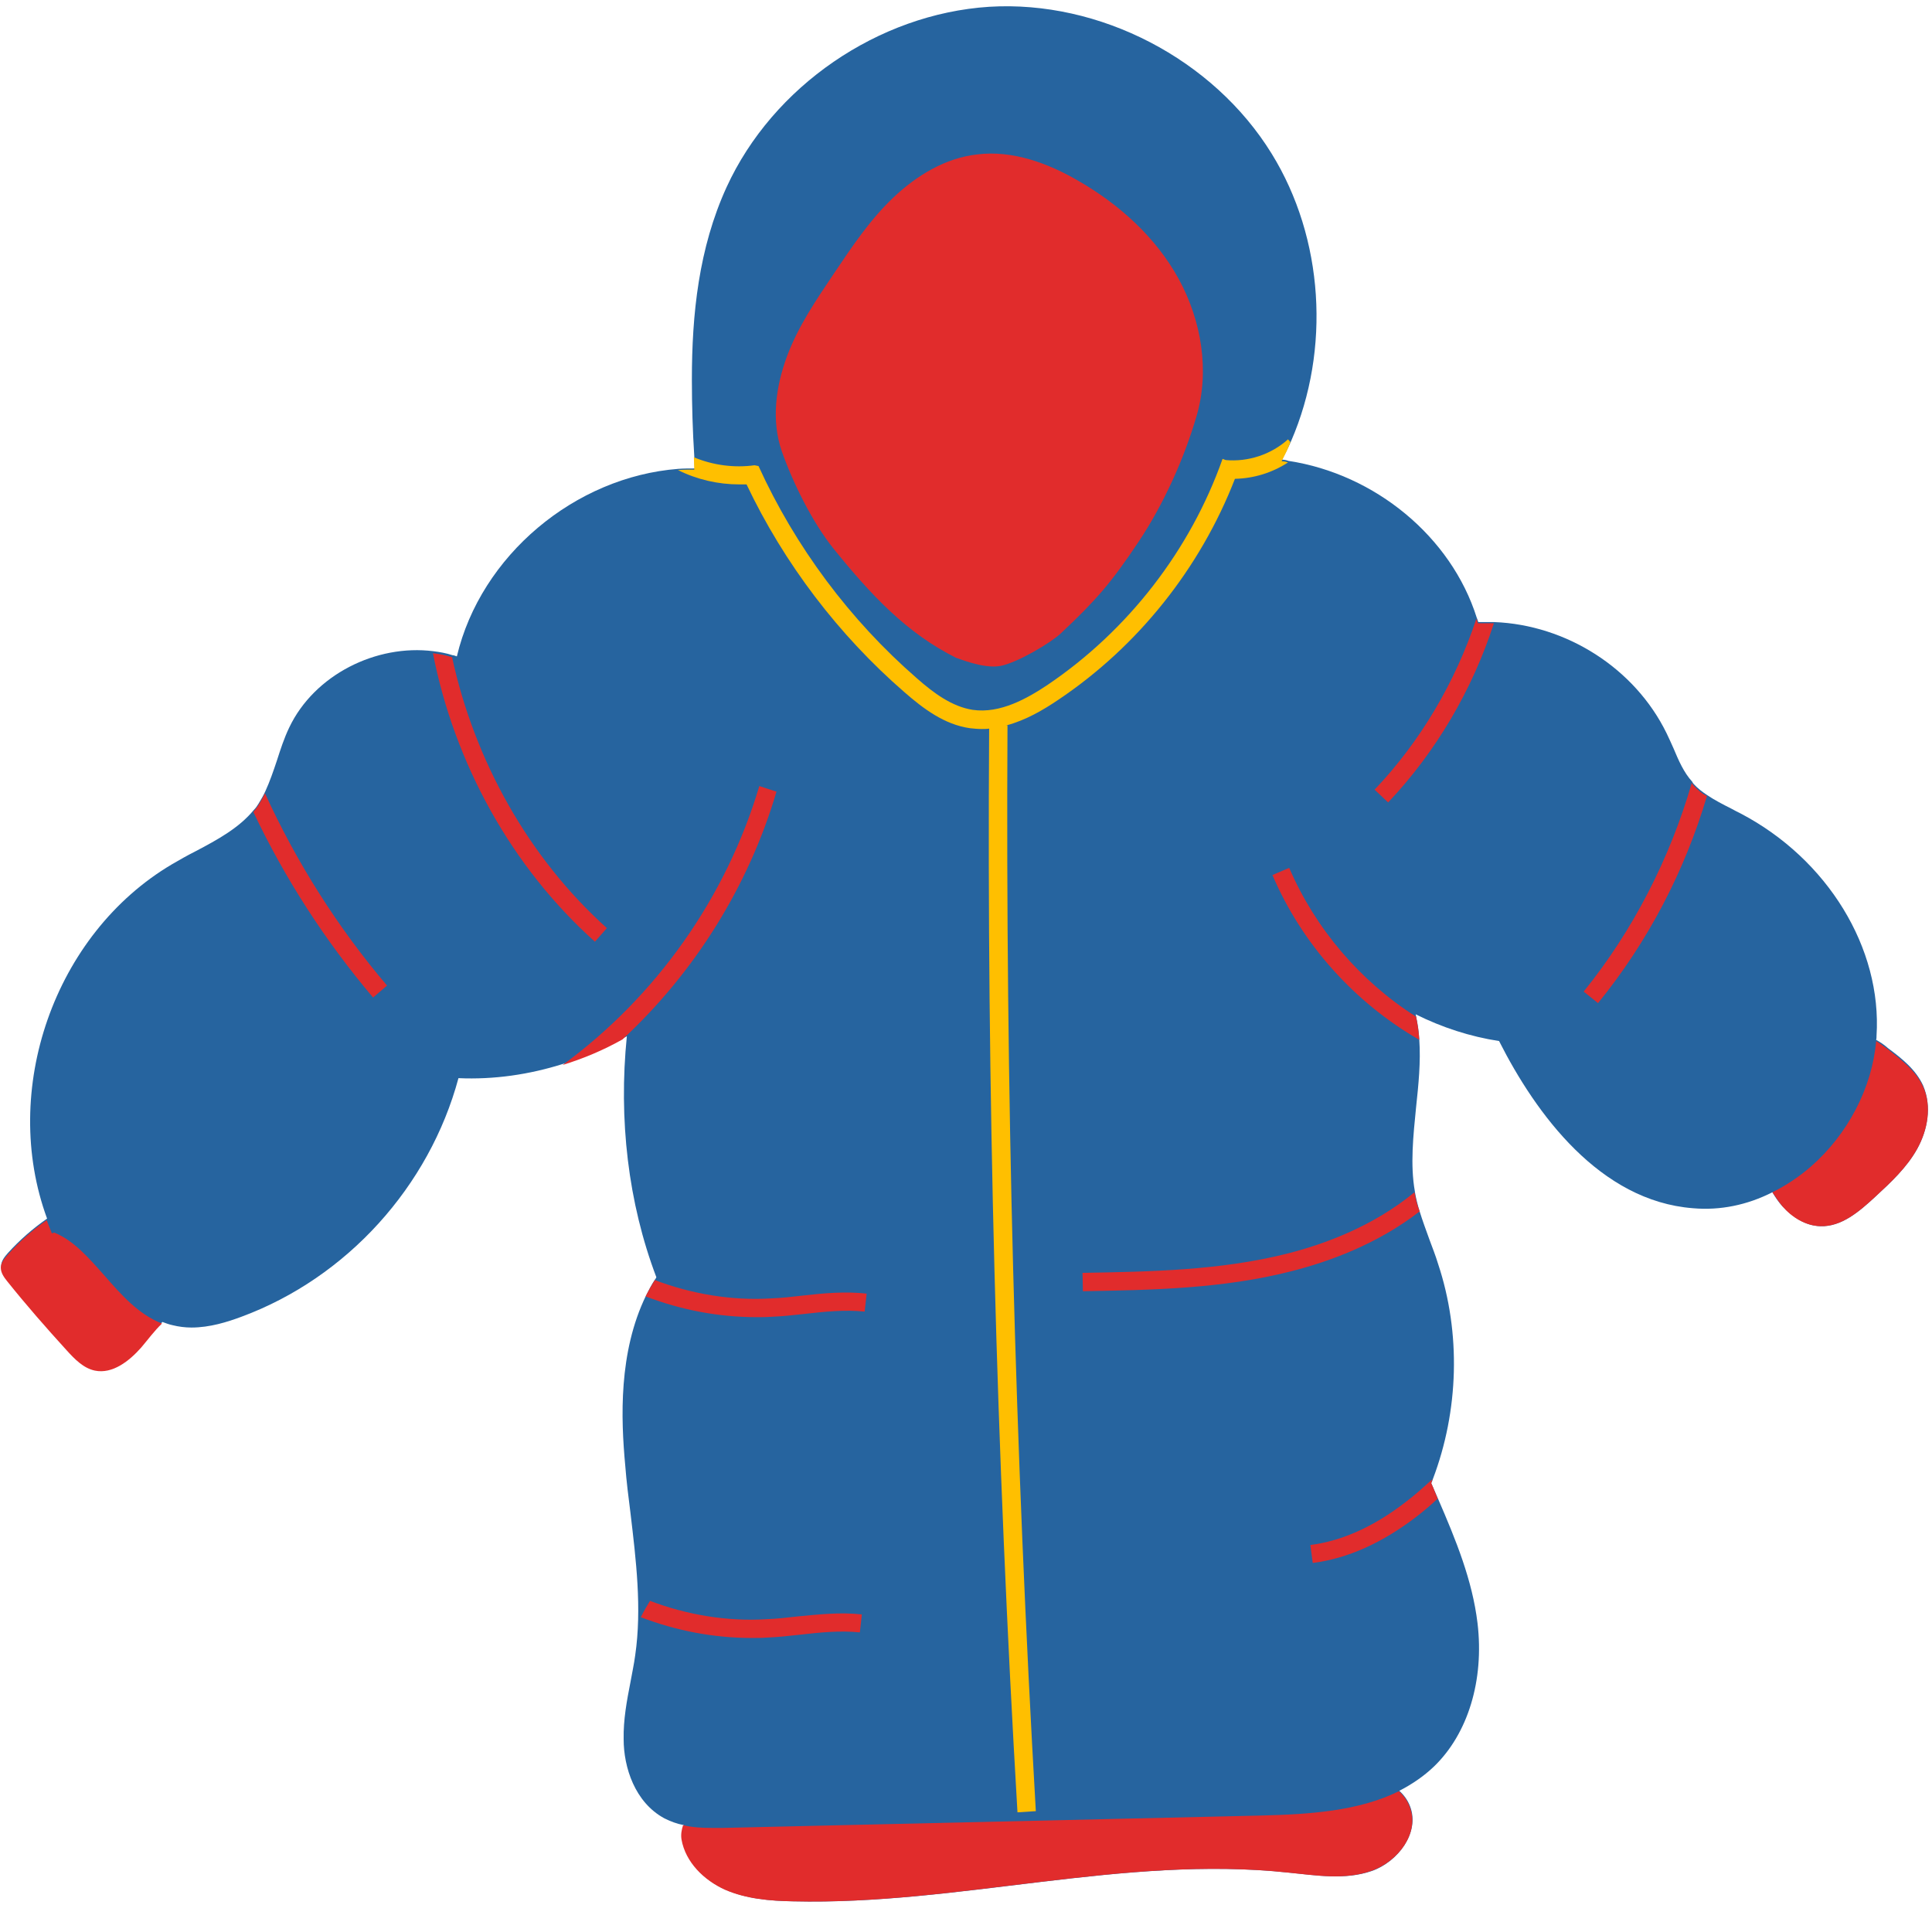 <?xml version="1.0" encoding="UTF-8" standalone="no"?><svg xmlns="http://www.w3.org/2000/svg" xmlns:xlink="http://www.w3.org/1999/xlink" fill="#000000" height="477.5" preserveAspectRatio="xMidYMid meet" version="1" viewBox="-0.2 -2.0 484.2 477.5" width="484.2" zoomAndPan="magnify"><g id="change1_1"><path d="M480.3,285.9c-2.6,4.7-6.7,8.5-10.6,12.1c-3.9,3.6-8.4,7.5-13.7,7.3c-3.7-0.1-7-2.3-9.5-5 c-1-1.1-1.8-2.3-2.5-3.5c-6.3,3.2-13.1,4.6-19.9,4c-23.3-1.8-39.3-23.5-48.6-41.9c-7.2-1.1-14.3-3.4-20.9-6.7c0,0.2,0.1,0.3,0.1,0.5 v0c0.4,1.9,0.7,3.8,0.8,5.8v0c0.4,5.6-0.2,11.4-0.8,17c-0.7,7.1-1.5,14.4-0.3,21.1c0,0,0,0,0,0.1c0.3,1.7,0.7,3.3,1.2,4.9 c0.7,2.3,1.6,4.7,2.5,7.2c0.7,1.9,1.5,3.9,2.1,5.9c5.8,17.4,5.2,36.9-1.3,54v0c-0.1,0.4-0.2,0.6-0.4,1l0,0c0.6,1.3,1.1,2.6,1.7,3.9 v0c4.5,10.4,8.6,20.4,9.9,31.2c1.7,14.3-2.4,27.7-10.9,35.9c-2.6,2.5-5.6,4.5-8.7,6.1c0,0,0,0,0,0c1.1,1,2.1,2.3,2.7,3.9 c2.5,6.5-3,13.9-9.6,16.2c-6.6,2.3-13.8,1.1-20.8,0.4c-41.3-4.4-82.6,8.2-124.1,7.2c-5.8-0.1-11.7-0.6-17-2.9 c-5.3-2.3-9.9-6.9-10.9-12.6c-0.2-1.2,0-2.5,0.4-3.6h0c-1.7-0.3-3.3-0.9-4.9-1.7c-7.4-4-10.2-12.8-10.2-19.8 c-0.1-4.9,0.8-9.7,1.7-14.3c0.4-2.3,0.9-4.5,1.2-6.8c1.7-11.7,0.2-23.9-1.2-35.7c-0.5-3.9-1-7.9-1.3-11.8 c-1.1-11.8-1.7-28.4,5.2-42.6c0.7-1.4,1.4-2.8,2.3-4.1c0.1-0.1,0.2-0.3,0.3-0.5c-7.1-18.7-9.5-39.6-7.4-60.4 c-0.3,0.2-0.6,0.3-0.9,0.5c0,0,0,0,0,0c-4.8,2.7-9.8,4.8-15,6.4c-8.5,2.7-17.4,4-26.3,3.6c-7.3,27.1-27.9,50-54.4,59.8 c-3.5,1.3-7.9,2.7-12.5,2.7c-1.6,0-3.2-0.2-4.8-0.6c-0.9-0.2-1.7-0.5-2.5-0.8c-1.9,1.8-3.5,4-5.2,5.9c-3,3.4-7.2,6.7-11.6,5.8 c-2.9-0.6-5.1-2.9-7.1-5.1c-5.1-5.6-10.1-11.3-14.9-17.3c-0.8-1-1.6-2.1-1.6-3.4c0-1.2,0.9-2.3,1.7-3.2c2.9-3.2,6.2-6.1,9.8-8.6 c0,0,0,0,0,0c-11.8-32.1,1.7-71.3,31.3-88.8c1.9-1.1,3.8-2.2,5.8-3.2c5.7-3,11-5.9,14.7-10.4c0.5-0.5,0.9-1.1,1.2-1.6 c0.6-1,1.2-2,1.7-3.1c1.1-2.4,2-5,2.9-7.7c0.9-2.8,1.8-5.6,3.1-8.3c6.3-13.2,21.8-20.9,36.1-19.1c1.6,0.2,3.3,0.5,4.8,1 c0.4,0,0.7,0.2,1.1,0.3c6-25.3,29.6-45,55.5-47c0,0,0,0,0,0c1.4-0.1,2.8-0.1,4.1-0.1c0-1-0.1-2.1-0.1-3.1 c-0.4-6.2-0.6-12.7-0.6-19.2c0-16.3,1.7-32.9,8.7-48.2c11.6-25.3,38-43.4,65.8-45.2c27.7-1.7,56.2,13.1,70.8,36.8 c13.1,21.2,14.8,49.1,4.9,72c-0.7,1.6-1.5,3.2-2.3,4.7c0.5,0,1.1,0.1,1.6,0.3c21.7,3.3,40.8,19,47.2,39.3c0.1,0.3,0.3,0.7,0.4,1.1 c1.3,0,2.7,0,4,0c18,0.7,35.2,11.5,43.2,27.9c0.6,1.2,1.1,2.4,1.7,3.7c1.3,3.1,2.6,6.1,4.7,8.4c0.1,0.2,0.2,0.4,0.4,0.6 c1,1.1,2.2,2,3.4,2.8c1.8,1.2,3.9,2.3,5.9,3.3c0.9,0.5,1.7,0.9,2.5,1.3c21.7,11.4,35.4,33.7,34,55.7c0,0.3,0,0.7-0.1,1 c1.1,0.6,2.1,1.3,3,2.1c3.5,2.6,7,5.4,8.8,9.4C484,275.3,482.9,281.2,480.3,285.9z" fill="#26649f"/></g><g id="change2_1"><path d="M40.4,329.7c-1.9,1.8-3.5,4-5.2,6c-3,3.4-7.2,6.7-11.6,5.8c-2.9-0.6-5.1-2.9-7.1-5.1 c-5.1-5.6-10.1-11.3-14.9-17.3c-0.8-1-1.6-2.1-1.6-3.4c0-1.2,0.9-2.3,1.7-3.2c2.9-3.3,6.2-6.2,9.8-8.7v0c0.4,1.1,0.9,2.2,1.3,3.3 l0.6-0.2c4.9,2,8.6,6.3,12.6,10.8C30.2,322.5,34.5,327.4,40.4,329.7z M481.8,270.4c-1.8-4-5.4-6.7-8.8-9.4c-1-0.7-2-1.5-3-2.1 c-1,11.7-7.1,23.4-16.4,31.5c-3,2.6-6.2,4.7-9.6,6.4c0,0,0,0,0,0c0.8,1.2,1.6,2.4,2.5,3.5c2.4,2.8,5.8,4.9,9.5,5 c5.3,0.2,9.8-3.7,13.7-7.3c4-3.7,8-7.4,10.6-12.1C482.9,281.2,484,275.3,481.8,270.4z M353.1,450.8c-0.6-1.6-1.5-2.8-2.7-3.9 c0,0,0,0,0,0c-10.1,5-22.4,5.8-34.5,6.1l-134.8,3.1c-0.9,0-1.9,0-3,0c-2.3,0-4.7-0.1-7.1-0.7h0c-0.4,1.2-0.6,2.4-0.4,3.6 c1,5.7,5.6,10.2,10.9,12.6c5.3,2.3,11.2,2.8,17,2.9c41.5,1,82.8-11.6,124.1-7.2c7,0.7,14.2,1.9,20.8-0.4 C350.2,464.6,355.7,457.3,353.1,450.8z M424.2,194.8c-0.2-0.2-0.3-0.4-0.4-0.6c-5.5,19-14.8,37.1-27.1,52.3l3.6,2.9 c12.5-15.4,21.7-33,27.3-51.9C426.3,196.9,425.2,195.9,424.2,194.8z M370.2,154.2c-0.1-0.4-0.2-0.7-0.4-1.1 c-5.3,15.9-14,30.7-25.5,42.8l3.4,3.2c12-12.7,21.1-28.2,26.5-44.9C372.9,154.2,371.5,154.2,370.2,154.2z M354.7,252.8L354.7,252.8 c-14-8.9-25.2-22-31.8-37.3l-4.2,1.8c7.4,17.3,20.5,31.9,36.8,41.3C355.4,256.7,355.1,254.8,354.7,252.8z M354.3,296.8 c-10.3,8.5-22.5,13-32,15.4c-16.7,4.2-34.2,4.5-51.2,4.8l0.1,4.6c17.2-0.3,35-0.6,52.2-5c9.5-2.4,21.6-6.8,32.2-15 C355,300.1,354.6,298.5,354.3,296.8z M358.5,369.7L358.5,369.7c0.1-0.4,0.2-0.6,0.3-1c-2.2,2-4.4,4-6.8,5.8 c-7.9,6.1-15.9,9.7-23.8,10.7l0.6,4.5c8.7-1.1,17.4-5,26-11.6c1.8-1.4,3.6-2.9,5.3-4.5v0C359.6,372.4,359.1,371,358.5,369.7z M200.9,322.7c-2.6,0.3-5.2,0.6-7.9,0.7c-9.8,0.6-19.9-1.1-29.1-4.6c-0.8,1.3-1.6,2.7-2.3,4.1c8.9,3.4,18.3,5.2,27.8,5.2 c1.2,0,2.5,0,3.8-0.1c2.7-0.1,5.4-0.4,8.1-0.7c5.3-0.6,10.2-1.1,15.2-0.6l0.5-4.5C211.6,321.6,206.1,322.1,200.9,322.7z M199.7,403.1c-2.6,0.3-5.2,0.6-7.9,0.7c-9.8,0.6-19.9-1.1-29.1-4.6c-0.8,1.3-1.6,2.7-2.3,4.1c8.9,3.4,18.3,5.2,27.8,5.2 c1.2,0,2.5,0,3.8-0.1c2.7-0.1,5.4-0.4,8.1-0.7c5.3-0.6,10.2-1.1,15.2-0.6l0.5-4.5C210.4,402,205,402.6,199.7,403.1z M113.1,162.7 c-1.6-0.5-3.2-0.8-4.8-1c5.4,27.6,19.7,53.6,40.6,72.3l3-3.4C132.3,213,118.7,188.6,113.1,162.7z M66.2,196.8 c-0.5,1.1-1.1,2.1-1.7,3.1c-0.4,0.6-0.8,1.1-1.2,1.6c7.9,16.7,18,32.3,30,46.5l3.5-3C84.4,230.4,74.1,214.1,66.2,196.8z M190.1,195 c-8.3,27.9-25.8,52.7-49.3,69.9c5.2-1.6,10.2-3.7,15-6.4c0,0,0,0,0,0c18.1-16.8,31.6-38.4,38.6-62.1L190.1,195z M250.5,164.9 c4.3-0.8,12.8-5.9,15.2-8.2c8.8-8.3,12.5-12.5,19.5-23c6.2-9.3,11.4-20.8,14.5-31.5c3.3-11.3,1.2-23.9-4.5-34.3 c-5.7-10.4-14.8-18.6-25-24.5c-7.7-4.5-16.6-7.8-25.5-6.7c-8,0.9-15.2,5.3-21,10.8s-10.3,12.2-14.8,18.9c-4.5,6.7-9.1,13.4-11.9,21 s-3.9,16-1.3,23.6c2.8,8,7.7,17.9,13,24.5c9.3,11.5,18.3,21.2,30.8,27.4C239.6,162.8,246.1,165.7,250.5,164.9z" fill="#e12c2c"/></g><g id="change3_1"><path d="M321,113.6c0.5,0,1.1,0.1,1.6,0.3c-4,2.6-8.6,4-13.3,4.1h0c-8.7,22.4-24.3,42-44.3,55.4 c-3.7,2.5-8.1,5.1-13,6.4l0.3,0c-0.5,90.4,1.9,181.9,7.1,272.1l-4.6,0.3c-5.3-90-7.7-181.4-7.1-271.6c-0.6,0.1-1.2,0.1-1.9,0.1 c-1,0-1.9-0.1-2.9-0.2c-6.4-0.9-11.7-4.9-16.4-9c-16.5-14.3-30.2-32.3-39.6-52.1c-0.6,0-1.2,0-1.8,0c-5.3,0-10.6-1.2-15.4-3.6 c1.4-0.1,2.8-0.1,4.1-0.1c0-1-0.1-2.1-0.1-3.1c4.8,2,10.1,2.7,15.2,2l1,0.2c9.2,20.2,22.9,38.6,39.7,53.2c4.2,3.7,8.8,7.1,14,7.9 c6.9,1,13.7-2.9,18.8-6.3c20.1-13.6,35.7-33.7,43.8-56.6l0.8,0.3c5.6,0.5,11.4-1.4,15.6-5.2l0.6,0.7 C322.6,110.5,321.8,112,321,113.6z" fill="#ffbf00"/></g></svg>